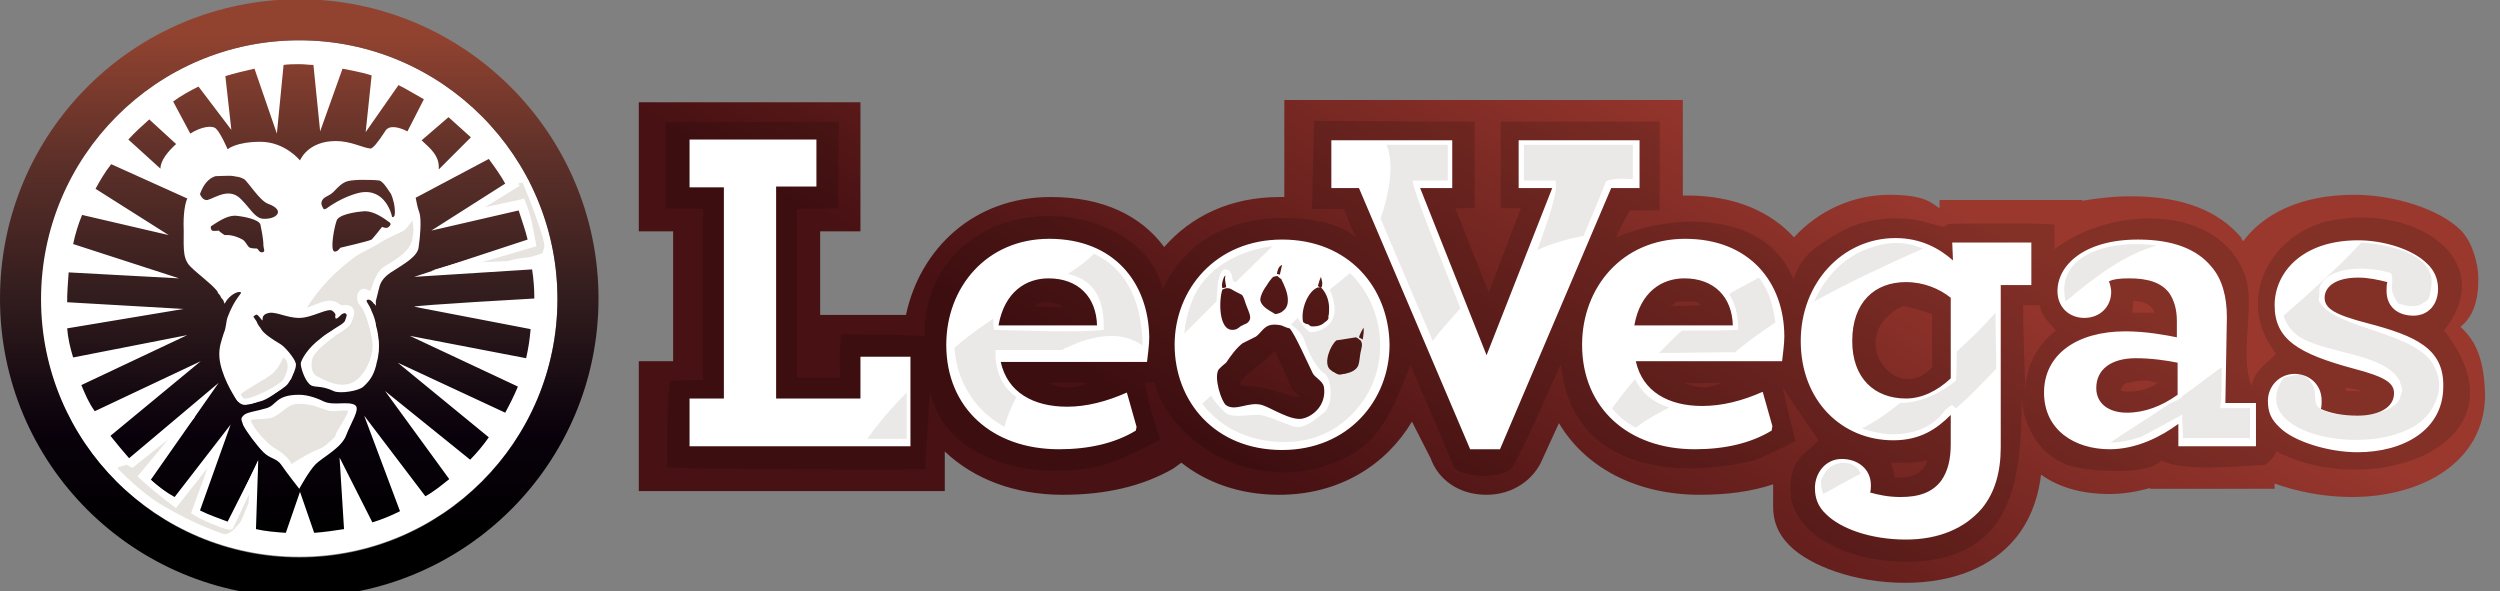<?xml version="1.0" encoding="utf-8"?>
<!-- Generator: Adobe Illustrator 26.0.1, SVG Export Plug-In . SVG Version: 6.00 Build 0)  -->
<svg version="1.1" id="Layer_1" xmlns="http://www.w3.org/2000/svg" xmlns:xlink="http://www.w3.org/1999/xlink" x="0px" y="0px"
	 viewBox="0 0 335 79.2" style="enable-background:new 0 0 335 79.2;" xml:space="preserve">
<rect x="0" y="0" width="335" height="79.2" fill="#808080" stroke="none"/>
<style type="text/css">
	.st0{fill:#FFB100;}
	.st1{fill:#097E56;}
	.st2{fill:#FBE022;}
	.st3{fill:#FFFFFF;}
	.st4{fill:#1C3847;}
	.st5{fill:#002E5B;}
	.st6{fill:#008FD6;}
	.st7{fill:#FF4900;}
	.st8{fill:none;stroke:#FFFFFF;stroke-width:0.84;stroke-miterlimit:10;}
	.st9{opacity:0.15;fill:none;stroke:#FFFFFF;stroke-width:0.84;stroke-miterlimit:10;enable-background:new    ;}
	.st10{fill:url(#SVGID_1_);}
	.st11{opacity:0.15;enable-background:new    ;}
	.st12{opacity:0.1;fill:#3B200F;enable-background:new    ;}
	.st13{fill:url(#SVGID_00000029758312460192663480000001979362321819641736_);}
	.st14{fill:#E7E3DF;}
	.st15{fill:none;stroke:#FFFFFF;stroke-width:0.835;stroke-miterlimit:10;}
	.st16{fill:url(#SVGID_00000150072474597493175990000003328119745918666394_);}
	.st17{fill:none;stroke:#FFFFFF;stroke-width:1.102;stroke-miterlimit:10;}
	.st18{fill:url(#SVGID_00000089538773072260826100000012218703955843054780_);}
	.st19{fill:#F68428;}
	.st20{fill:#002B54;}
	.st21{fill:#FF932B;}
	.st22{fill:#001D35;}
	.st23{fill:#E8CE90;}
	.st24{fill:#0D263F;}
	.st25{fill:#01326A;}
	.st26{fill:#273A47;}
	.st27{fill:#000300;}
	.st28{fill:#020003;}
</style>
<g>
	<g id="LeoVegas.com_00000131332822643156674830000013918626283952474811_">
		
			<linearGradient id="SVGID_1_" gradientUnits="userSpaceOnUse" x1="187.115" y1="-823.491" x2="225.664" y2="-756.723" gradientTransform="matrix(1 0 0 -1 0 -749.898)">
			<stop  offset="0" style="stop-color:#481113"/>
			<stop  offset="1" style="stop-color:#9A382E"/>
		</linearGradient>
		<path class="st10" d="M329.7,43.8c1.6-1.3,2.4-3.3,2.4-6.4c0-2.1-0.8-4.9-2.3-6.5c-3-3-9.2-4.8-14.3-4.8c-7.3,0-12.2,2.6-14.9,6.2
			c-0.1-0.1-0.3-0.3-0.3-0.5c-3-3.5-7.7-5.5-14.8-5.5c-2.4,0-4.6,0.3-6.5,0.6v-0.1h-19.1v1.1c-1-0.6-1.8-1.8-6.7-1.8
			c-5,0-9.6,2.2-12.8,5.7c-3.1-3.4-7.9-5.6-14.3-5.6h-0.6V13.4h-53.4v13h-0.6c-6.7,0-11.9,2.6-15.5,6.7c-3.1-4.2-8.2-6.7-15.2-6.7
			c-10.3,0-17.5,6.9-19.4,15.8h-11.5V31h5.4V13.7H85.6V31h4.6v17.4h-4.6v17.4h41v-5.3c3.9,3.7,9.4,5.8,15.8,5.8
			c5.7,0,10.6-1.1,14.8-3.5l1.1-0.8c3.3,2.6,7.7,4.3,13.1,4.3c8.2,0,14.4-4.1,17.8-9.8l2.5,4.9c1,2.8,3.7,4.9,7.5,4.9
			c3.6,0,6.4-2.1,7.5-4.8l2.2-4.8c3.5,5.9,10.3,9.6,18.9,9.6c3.5,0,6.8-0.4,9.8-1.4v3c0,1.9,0.6,3.6,2.2,5.2c2.7,2.7,8.7,5,15.5,5
			c6.4,0,11.6-2.1,14.8-6c1.8-2.2,3-5.1,3.4-8.5c2.5,1.8,5.7,2.6,9.1,2.6c1.9,0,3.7-0.3,5.5-0.8v0.1h16.7v-0.7
			c3.1,1.1,6.7,1.8,10.3,1.8c9.6,0,17.9-4.8,17.9-13.7C332.9,48.9,332.1,45.9,329.7,43.8L329.7,43.8z"/>
		<path id="Dark_Red_00000071545283826340837540000006348126452382817920_" class="st11" d="M327.5,44.3c7.6-9.7-4.3-17.3-15.8-14.6
			c-7.3,1.8-12.4,10.4-6.7,17.7c-1.3,1.4-2.8,2.1-3.3,4.3c-1.7-4.3,0.6-10.9-0.9-14.9c-3.6-9.6-18-9.2-25.5-3.4v-3.3
			c-2.7-0.3-14.2-0.1-14.2-0.1s-0.5,0.4-0.8,0.4c-1.1-0.3-2.2-0.6-3.3-0.9c-4-0.6-7.6,0-10.4,1.6c-5,2.7-5.4,4.3-6.3,6.3
			c-3.3-8.5-14.9-9.3-23.7-5.6c0.6-1.6,1.8-3.6,1.8-3.6h4V16.3h-21.3v11.6h2.7l-4.3,11.3c0,0-3-7.5-4.5-11.3h2.6V16.3l-21.5-0.1
			l-0.3,11.8h4.3c0,0,0.9,2.4,1.5,3.6v0.1c-2.7-2.2-7.1-2.5-9.9-2.5c-7.2,0-13.2,3.6-15.8,9.4c-0.1,0.1-0.1,0.3-0.1,0.3
			c-1.3-7.2-11.5-12-21-9.1c-6,1.9-11.1,7.3-10.9,15.3c-2.2-0.3-8.1-0.3-11.2-0.3c-0.1,1.4-0.3,3-0.1,5.8h-5.8V28
			c1.4,0,5.5-0.1,5.5-0.1l0.1-11.6l-23.2,0.1v11.5c0,0,2.3,0.1,5,0.1v22.9c-1.1,0-3.2,0.1-4.4,0.1c-0.3,1.3-0.5,7.7-0.4,11.6
			c2.2,0.3,27.8,0.4,34.6,0.3c0.1-2.6,0.4-7.1,0.6-10.2h0.1c1.7,7.9,11.7,11.9,22,9.9c3.3-0.6,8.8-3.7,8.8-3.7s-1.8-5-2.1-7.7h1.3
			c2.2,8.2,13.3,15.3,24.6,10.6c5.7-2.4,7.2-6.7,9.6-12.6v-0.3h0.1c1.8,4.3,4.1,9.4,5.8,13.6c0.5,1.4,6.7,2,8-0.1
			c2.1-3.9,4.8-10.2,6.3-13.5h0.1c1.2,13,13.6,15.6,25.4,12.9c1.4-0.3,6-2.7,6-2.7s-1.1-4.1-1.7-7.2c1.7,2.7,3.1,4.6,4.8,7.1
			c-1,1.1-2.7,2.1-3.3,3.6c-3.6,10.6,13,14.9,21.7,11.6c7.9-3,8.9-11.5,8.8-21.5c0,4,2.1,7.9,5.8,9.5c2.4,1,11.3,1.6,12.9-0.5
			c3,1.5,9.7,0.8,13.9,0.6c0.6-0.5,1.2-0.9,1.5-1.8C318.4,67.3,339.3,59.2,327.5,44.3L327.5,44.3z M138.7,41.1
			c0,0.5-0.5-0.6,1.5-0.6c1.2,0,1.8,0.3,2.3,0.6C141.3,41.2,139.9,41.1,138.7,41.1z M140.5,51.3h5.1
			C144.3,52.1,141.8,52.1,140.5,51.3z M166.2,51.7v-0.5c1.3-1.8,3.3-2.5,4.6-4.2c0.8,1.8,1.6,3.3,2.3,5.1l1.1,1.1
			C172.1,53.1,169.9,51.6,166.2,51.7z M224,40.9c0.5-0.1,0-0.5,1.5-0.5s2.1,0,2.3,0.5c-1.3,0.1-2.5,0.1-3.9,0.1V40.9L224,40.9z
			 M225.8,51.3c1.7,0.1,3.2,0,4.8,0C229.1,52.1,227.3,52.1,225.8,51.3z M253.9,64c-0.1-0.6-0.3-1.3-0.5-2c1.6,0,3.6,0.1,4.6-0.3h0.3
			C257.7,63.3,256.5,64.1,253.9,64L253.9,64z M258.9,49.2c-4.9,5.4-12-4.3-3.9-8.2c1.3,0.3,2.5,0.6,3.9,1.1V49.2z M271.4,52.6
			c-0.1-3.7-0.3-7.7-0.3-11.7h2.2c0.4,1.8,1.3,2.2,2.2,3.4C272.7,46.4,271.4,49.5,271.4,52.6z M285.9,40.3c1.5,0.1,2.3,0.5,2.8,1.5
			v0.1h-3C285.8,41.4,285.8,40.7,285.9,40.3L285.9,40.3z M284.4,52.4c-0.1-0.1-0.3-0.1-0.3-0.1c0.3-0.4,0.3-0.6,0.6-0.9
			c0.3-0.1,0.9-0.1,1.3-0.3c0.3,0,0.9-0.1,1.6-0.1c0.7,0,1.2,0.3,1.5,0.3C288.2,52.1,286.1,52.7,284.4,52.4z M314.4,52.4
			c-0.1-0.1-0.1-0.3-0.1-0.5c0.6,0.1,1.5,0.3,2.2,0.5H314.4z"/>
		<path id="White_00000103969967351494892360000005909270055955439523_" class="st3" d="M140.6,32c-8.4,0-13.8,6.5-13.8,14.2
			c0,8.5,6.2,14,15.1,14c4,0,7.5-0.8,10.3-2.5l0.1-0.5l-1.3-4.6c-2.7,1.2-5.4,1.9-8,1.9c-4.5,0-8-1.9-8.9-6h19.6
			c0.1-0.9,0.3-2.3,0.3-3.3C153.9,37.9,149.3,32,140.6,32L140.6,32z M133.8,43.6c0.8-4.5,3.7-6.3,6.7-6.3c4,0,6.4,2.5,6.5,6.3H133.8
			z M171.8,32.1c-8.9,0-14.4,6.7-14.4,14.1c0,7.6,5.4,14.1,14.4,14.1c8.9,0,14.4-6.7,14.4-14.1C186.1,38.5,180.7,32.1,171.8,32.1z
			 M177,37.1c0.1,0.4,0.3,0.8,0.1,1.4c-0.1,0-0.3,0-0.4-0.1l-0.1-0.1C176.7,37.9,176.9,37.3,177,37.1L177,37.1z M171.8,35.5
			l-0.3,1.3c-0.1,0-0.3-0.1-0.4-0.1C171.2,36.2,171.3,35.7,171.8,35.5z M169.7,38.3c0.3-0.5,0.6-0.9,0.9-1.2
			c0.3-0.1,0.4-0.1,0.6-0.1c0.1,0.1,0.3,0.3,0.5,0.4c0.1,0.3,0.3,0.6,0.4,0.9c0.5,1.1,0.8,2.6-0.1,3.3c-0.3,0.3-0.6,0.4-1.1,0.5
			c-0.6-0.4-1.8-0.9-2-1.8C168.8,40,169.1,39.1,169.7,38.3z M164.2,36.9c-0.1,0.6,0,0.9,0.1,1.5v0.1c-0.1,0-0.3,0.1-0.5,0.1
			C163.6,38.1,164,37,164.2,36.9L164.2,36.9z M163.8,38.8c0.3-0.1,0.5-0.3,1.1-0.1c0.5,0.3,0.9,0.5,1.5,0.8c0.3,0.3,0.4,0.9,0.6,1.4
			c0.4,1.1,0.9,1.8,0.1,2.4c-0.1,0.1-0.3,0.1-0.6,0.3c-0.4,0.1-0.6,0.6-1.3,0.6C163.3,44.3,163.3,40.3,163.8,38.8z M174.5,56.1
			c-1.5,0.3-4.1-1.4-5.3-1.8c-1.8-0.6-3.6,0.9-4.9,0c-0.6-0.4-1.7-3.7-1-4.8c0.3-0.3,0.6-0.6,1-0.9c0.6-0.9,1.4-2,2.2-2.6
			c0.6-0.3,1.2-0.6,1.8-0.9c0.4-0.3,0.6-0.6,0.9-0.9c0.5-0.5,1-0.9,2.5-0.6c0.3,0.1,0.6,0.3,1.1,0.4c0.6,0.5,2.6,5,3.1,6
			c0.3,0.6,1.3,1,1.5,1.8C177.8,54.2,176,55.8,174.5,56.1L174.5,56.1z M177.5,43.2c-0.3,0.3-0.6,0.4-1,0.5c-0.3,0-0.6,0.1-0.9,0
			c-0.1-0.1-0.3-0.3-0.6-0.3c-0.1-0.1-0.3-0.1-0.4-0.3c-0.3-1.6,0.6-3.9,1.8-4.5c0.1-0.1,0.4-0.1,0.6-0.1c0.8,0.8,1.1,1.9,1.1,2.8
			c0,0.3,0,0.8-0.1,1.1C178.1,42.8,177.8,43,177.5,43.2z M182.3,47.3c-0.1,0.5-0.1,1.1-0.3,1.7c-0.3,0.6-0.9,0.9-1.8,1.1
			c-0.3,0-0.5,0.1-0.6,0.1c-0.3,0-0.5-0.1-0.8-0.3c-0.3-0.1-0.4-0.3-0.6-0.4c-0.9-0.9,0.1-3.3,0.9-3.9c0.9-0.1,1.8-0.3,2.6-0.4
			c0.3,0.1,0.4,0.3,0.6,0.4C182.7,46.1,182.4,46.7,182.3,47.3L182.3,47.3z M182.6,45.5l-0.5-0.3c0.1-0.4,0.4-0.9,0.6-1.3
			C182.8,44.3,182.7,44.9,182.6,45.5L182.6,45.5z M115.3,53.4H104V25h5.4v-6.3h-17v6.4H97v28.3h-4.6v6.4H122v-12h-6.7
			C115.3,47.7,115.3,53.4,115.3,53.4z M225.8,32c-8.4,0-13.8,6.5-13.8,14.2c0,8.5,6.2,14,15.1,14c4,0,7.5-0.8,10.3-2.5l0.1-0.6
			l-1.3-4.6c-2.7,1.2-5.4,1.9-8.1,1.9c-4.5,0-8-1.9-8.9-6h19.6c0.1-0.9,0.3-2.3,0.3-3.3C239.1,37.9,234.5,32,225.8,32L225.8,32z
			 M219,43.6c0.8-4.5,3.7-6.3,6.7-6.3c4,0,6.4,2.5,6.5,6.3H219z M298.4,42.5c0-2.7-0.6-5.1-2.1-6.8c-1.9-2.3-5.1-3.6-9.8-3.6
			c-7.3,0-10.8,3.5-10.8,6.9c0,2.2,1.6,3.6,3.6,3.6c2.1,0,3.6-1.5,3.6-3.5c0-0.3-0.1-0.9-0.3-1.4c0.6-0.3,1.5-0.4,2.7-0.4
			c2.4,0,4.3,0.5,5.4,2c0.6,0.9,1,2.1,1,3.7v2.2c-1.5-0.3-4.1-0.8-6.9-0.8c-6.5,0-10.9,3.1-10.9,8.2s4.2,7.6,8.8,7.6
			c3.6,0,6.9-1.7,9.2-3.4v3h10.4V54h-4.1L298.4,42.5L298.4,42.5z M291.8,52.9c-2.1,1.5-4.4,2.4-6.8,2.4s-4.1-1.2-4.1-3.3
			c0-2.5,2-4,5.3-4c2.1,0,4.1,0.3,5.6,0.6L291.8,52.9L291.8,52.9z M219.7,25.2v-6.4h-16.2v6.4h4.5l-8.8,22.4l-8.9-22.4h4.3v-6.4
			h-16.2v6.4h3.7l14.9,35h4l14.9-35C216,25.2,219.7,25.2,219.7,25.2z M261.7,34.9c-1.8-1.6-4.3-3-7.7-3c-7.1,0-12.7,6-12.7,13.8
			c0,8,5.5,13.3,12.4,13.3c3.6,0,5.8-1.5,7.7-3.4v3.9c0,2.1-0.4,3.6-1.2,4.8c-1.2,1.7-3.1,2.3-5.5,2.3c-1.7,0-3-0.3-4.1-0.6
			c0.1-0.3,0.1-0.8,0.1-1c0-2.1-1.7-3.5-3.9-3.5c-2.2,0-3.6,1.9-3.6,3.9c0,1.3,0.4,2.5,1.5,3.5c1.9,1.9,5.9,3.4,10.7,3.4
			c4.4,0,7.9-1.5,10.2-4.2c1.7-2.1,2.5-4.8,2.5-8.2V38.2h4.1v-5.7h-10.6L261.7,34.9L261.7,34.9z M261.4,50.7c-1.8,1.7-3.9,2.7-6,2.7
			c-4.2,0-7.2-2.7-7.2-7.7c0-5.2,3-7.9,7.2-7.9c2.4,0,4.5,0.9,6,2.1V50.7z M317.2,43.3c-4.2-1.1-5.7-1.9-5.7-3.4
			c0-1.5,1.5-2.7,4.5-2.7c1.4,0,2.7,0.3,3.9,0.6c-0.1,0.3-0.1,0.8-0.1,1.2c0,2.1,1.5,3.3,3.6,3.3c2,0,3.3-1.5,3.3-3.6
			c0-1.3-0.5-2.5-1.5-3.4c-1.9-1.9-5.8-3.1-9.2-3.1c-7.6,0-11.2,4.4-11.2,8.7c0,4.6,3.2,6.5,10.6,8.5c4.2,1.1,5.4,1.9,5.4,3.3
			c0,2-2.2,3-4.9,3c-1.9,0-3.6-0.3-4.9-0.9c0.1-0.3,0.1-0.8,0.1-1.1c0-2.3-1.8-3.6-3.6-3.6c-2.1,0-3.6,1.7-3.6,3.6
			c0,1.5,0.4,2.5,1.6,3.6c1.8,1.8,6.4,3.3,10.4,3.3c6.2,0,11.5-3,11.5-8.8C327.5,46.7,323.7,45,317.2,43.3L317.2,43.3z"/>
		<path id="Grey_00000179622256389284676290000004826539255726580626_" class="st12" d="M218.8,24v-4.6h-14.6v4.8h4.2
			c0.5,1.2-0.9,5.2-2.4,9.3c2-0.9,4.1-1.5,6.2-1.9c1-2.4,2.1-4.9,3-7.3C216,23.9,217.5,23.9,218.8,24L218.8,24z M178.2,38.8
			c0.3,0.8,1,2.5,0.4,3.9c-0.9,1.8-2.7,1.8-3,1.8c-0.3,0-1.3-1.1-1.7-1.9l-0.9,0.9c0.6,0.4,1.5,1.2,1.8,2.1c0.4,1.4,1.5,3.6,2.6,4.4
			c1.1,0.6,1.3,4.3,0,5.3c-1.3,1-2.6,2.3-4.2,1.8c-1.5-0.5-3.1-1.3-4.4-1.5c-1.3-0.1-3.6,0.5-4.6-0.3c-0.6-0.6-1.6-1.6-1.9-2.3
			l-1.2,1.1c2.5,3.3,6.7,5.4,12,5.1c4.3-0.3,7.2-2.4,9.2-5c4-5.1,3.4-13-1.4-17.6L178.2,38.8z M121.5,58.8v-6.2
			c-2.2,2.2-4,4.4-5.3,6.2L121.5,58.8L121.5,58.8z M163.2,37.9c0,0,0.3-1.8,0.9-1.8c1.2,0,0.9,1.4,1.2,1.6c0.1,0.1,0.3,0.1,0.3,0.1
			l4.9-4.8c-4.2,0.5-9.2,2.8-10.9,7.7c-0.5,1.3-0.8,2.7-0.9,4l4.3-4.3L163.2,37.9L163.2,37.9z M219.1,50.8c-1.2,1.4-2.2,2.7-3.1,3.9
			c0.9,1.1,2,2,3.2,2.6c1.3-1,2.7-1.8,4.5-2.7C221.6,54,220,52.7,219.1,50.8L219.1,50.8z M146.6,34c-0.8,0.8-1.9,1.7-3.5,2.7
			c3.5,0.8,4.9,3.3,4.8,7.5c-3.1,0.4-10.7,0.1-14.7,0c-0.1-0.5-0.1-1-0.1-1.5c-1.8,1.2-3.6,2.5-5.2,3.9c0.3,4.5,2.7,8.4,6.7,10.6
			c0.3-1.3,0.9-2.6,1.6-4c-1.6-1.1-2.6-2.8-2.8-5.3v-1h8.9c0.3-0.1,0.4-0.3,0.6-0.3c5.2-2.5,8.4-1.6,10.2-0.3
			C153,40.1,150.8,36,146.6,34z M194,24.2v-4.8h-8.2c1.1,2.7,0.3,6.7-0.8,9.9c2.3,5.4,4.6,10.9,7,16.4c0.9-1.3,2.2-2.7,3.7-4.4
			c-2.7-6.8-6.3-15.6-6.4-17.1C190.6,24.2,192.5,24.2,194,24.2z M276.8,40.4c3.9-3.3,7.9-6.3,12.2-7.5
			C282.8,32,275.3,34.1,276.8,40.4z M297.7,49.5v-0.3c-1.7,1.2-3.3,2.5-5.3,3.9v0.1c-0.4,0.3-0.9,0.6-1.7,0.9
			c-2.6,1.8-5.3,3.4-7.9,5.2c1.4,0,2.7-0.3,4.2-0.8c1.7-0.9,3.3-1.8,5-2.7c0.1,0,0.4-0.3,0.4-0.3c0,0.8,0.1,2,0.1,3.2h9v-4h-4
			C297.7,53.4,297.7,51.2,297.7,49.5L297.7,49.5z M231.7,39.4c0.8,1.2,1.2,2.7,1.2,4.8c-1.8,0.1-4.6,0.1-7.5,0.1
			c-1.1,0.9-2.1,2-3.1,3c3,0,6.8-0.1,10.2-0.1c1.4-1.2,3.3-2.6,5.4-4c-0.3-2.4-1-4.5-2.2-6C234.5,37.9,233,38.6,231.7,39.4
			L231.7,39.4z M326.3,49.3c-2.1-4.9-13.5-5.1-15.6-9c0.1-0.5,0.1-1.1,0.1-1.7c1-3,6.4-3,9.6-2c0.3,0.8,0.1,1.5,0.1,2.2
			c0.1,0.6,0.5,1.4,0.9,1.9c1.1,0.3,2.4,0.6,3.3-0.1c0.9-0.4,0.9-0.9,1.1-2.2c0.6-3.9-4.6-5.6-9.4-5.9c-1.9,2.1-5.2,5.3-10.4,9.8
			c0.3,1,0.9,1.9,1.8,2.6c3.3,2.5,11.8,2.3,13.8,6.2c0,0.3,0.3,0.8,0.3,1.1c0,0.4-0.3,0.9-0.3,1.2c-0.8,1.8-4.6,2.6-7.7,2.2
			c-1.2-0.1-2.3-0.3-3.1-0.9c-1.3-1,0.5-3-2.5-4.6l-2.3,0.5c-5.8,8.5,15.5,11.5,19.8,4.3C327.2,52.7,327,50.7,326.3,49.3L326.3,49.3
			z M256.1,32.8c-2.4-0.6-4.6,0-6.5,0.8c-3,1.3-5.2,3.9-6.5,6.8c4.9-2.7,10.3-5.2,14.6-7.1C257.1,33.1,256.6,32.9,256.1,32.8z
			 M246,62.2c-1.1,0.4-1.5,1.1-2,2.2c0,0.6,0.1,1.2,0.3,1.8c1.5-0.8,3.2-1.8,5-2.7v-0.1C248.9,62.3,247.5,61.7,246,62.2z
			 M262.2,47.1c0,1.4,0,2.7-0.1,3.9c-2.7,2.2-5.4,3-7.5,3c-1.8,1.5-3.5,2.6-5.1,3.4c1.4,0.5,2.8,0.8,4.4,0.8
			c2.6-0.1,5.1-0.9,6.8-3.3c0.1,0,0.6-0.6,0.9-0.6c0.1,0,0.3,0.3,0.4,0.3v0.1h0.1c1.8-1.5,3.5-3.3,5.4-5.3c0-2.5-0.1-5.1-0.1-7.5
			C265.9,43.6,264.1,45.4,262.2,47.1L262.2,47.1z"/>
	</g>
	<g id="Head_00000030474103032506810440000002110586396163081367_">
		<path class="st3" d="M40.1,5.4c19.1,0,34.6,15.5,34.6,34.6c0,19.2-15.5,34.6-34.6,34.6S5.4,59.2,5.4,40C5.4,20.9,21,5.4,40.1,5.4z
			"/>
		
			<linearGradient id="SVGID_00000044859569991286030280000012404103609652030911_" gradientUnits="userSpaceOnUse" x1="-20.032" y1="-829.707" x2="-20.032" y2="-749.528" gradientTransform="matrix(1 0 0 -1 60.122 -749.898)">
			<stop  offset="0" style="stop-color:#000000"/>
			<stop  offset="0.103" style="stop-color:#000000"/>
			<stop  offset="0.271" style="stop-color:#09010B"/>
			<stop  offset="0.483" style="stop-color:#2F1B1D"/>
			<stop  offset="0.729" style="stop-color:#5D3029"/>
			<stop  offset="0.94" style="stop-color:#924330"/>
		</linearGradient>
		<path style="fill:url(#SVGID_00000044859569991286030280000012404103609652030911_);" d="M29,17.3c0.6,0.6,1.5,2.7,1.5,2.7
			s1.1-1,4.4-1s5.3,2.5,5.3,2.5s1-2.6,4.8-2.6c2,0,3.6,0.9,4.6,1c0.3,0.1,1.1-0.9,2-2.3c0.5-0.9,1.8-0.6,3,0l2.2-4.3
			c-1.1-0.6-2.2-1.3-3.4-1.9l-4.4,6.3l0.8-7.6c-1.2-0.4-2.5-0.6-3.9-0.9l-3,8.4L42,8.7c-0.6,0-1.2-0.1-1.8-0.1c-0.8,0-1.5,0-2.2,0.1
			l-0.9,9.2l-3-8.7c-1.3,0.3-2.6,0.6-3.9,1l0.8,7.2l-4.4-5.8c-1.2,0.6-2.3,1.2-3.4,2l2.3,4.3C26.9,17,28.5,16.7,29,17.3z M45.1,29.6
			c-0.3,0.8-0.9,3.9-0.3,4.1c0.4,0.1,0.8-0.5,0.8-0.5s3.9-0.9,4.2-1.1c0.3-0.3,1.4-1.7,1.4-1.7s0.6,0.3,0.9,0
			c0.3-0.3,0.3-0.4,0.1-0.6c-0.8-0.6-2.1-1.5-3.3-1.5C47.4,28.4,45.3,28.8,45.1,29.6z M35.9,27.3c-1.1-0.4-2.7-3-3.2-3.3
			c-0.5-0.3-0.9-0.3-1.4-0.4c-0.4-0.1-1.8,0-2.3,0c-0.3,0-0.9,0.3-1.4,0.9c-0.5,0.6-0.8,1.5-0.8,1.5s0.3,0.9,1,0.8
			c1.1-0.3,3-1.8,4.6,0c1.1,1.1,1.7,2.3,2.7,2.5C37,29.5,38.4,28.2,35.9,27.3z M56.6,18.9c1.2,1.1,2.2,2,2.2,3.5v0.3l4.3-4.3
			c-1-0.9-2-1.8-3-2.7l-3.6,3.1L56.6,18.9L56.6,18.9z M71.6,40c0-1.3-0.1-2.7-0.3-3.9l-15.8,1l15.2-5c-0.3-1.3-0.8-2.6-1.2-3.9
			l-11.7,2.7l9.9-6.3c-0.6-1.1-1.4-2.2-2.2-3.3l-9.8,5.2c0.1,0.6,0.3,1.5,0.5,2c0.3,0.9,0.1,3.3-0.1,4.6c-0.1,1.3-2.2,2.4-3.4,3.2
			c-1,0.6-1.7,1.3-1.9,2.3c-0.1,0.5-0.3,1.1-0.4,1.6c-0.1,0.3,0,0.6,0,0.9c0-0.1-0.1-0.3-0.3-0.4c-0.4-0.6-0.8-0.6-0.9-0.5
			c-0.3,0.1,0.3,0.6,0.6,1.5c0.3,0.6,0.6,1.6,0.6,2c0.3,0.9,0.6,3.2,0.1,4.8c-0.3,1.6-0.9,2.5-1.8,3.3c-0.6,0.6-3.2,1-4,0.6
			c-1.9-0.9-2.7-0.3-3.3-1c-0.6-0.6-1.1-2.1-1.1-2.7c0.1-0.6,1-2.1,2.6-3.3c1.5-1.3,2.6-1.4,3-1.8c0.3-0.1,0.3-0.4,0.4-0.8
			c0.1-0.4,0.3-0.6,0-0.8c-0.1-0.1-0.3,0-0.5,0.1c-0.3,0.3-0.6,0.6-0.8,0.6c-0.1-0.1,0-0.1-0.1-0.3C45,42.3,45,42,44.6,41.7
			c-0.5-0.6-2.7,0.9-4.5,0.9c-1.8,0-3.3-1-4.3-0.6c-0.4,0.1-0.6,0.4-0.6,0.6c-0.1,0.3,0.1,0.3,0,0.3c-0.1,0.1-0.3-0.3-0.5-0.5
			c-0.3-0.3-0.3-0.3-0.6-0.1c-0.3,0.1,0,0.3,0.3,0.8c0.1,0.4,0.5,0.8,0.6,1c0.3,0.6,1.7,1.5,2.4,1.9c0.8,0.4,2.1,2.1,2.2,2.6
			c0.3,0.5-0.6,2.1-0.6,2.2l-0.8,0.8c-0.8,0.8-2.4,2-3.4,2.2c-1,0.3-2.2,0.6-3-0.1c-0.6-0.8-2.2-3.5-2.4-5.8
			c-0.1-1.4,0.3-2.3,0.6-3.3c0.3-0.6,0.3-1.6,0.5-2.1c0.9-2.4,1.9-3.2,1.8-3.3c-0.3-0.3-1.6,0.3-2.2,1.5l-0.2-0.5
			c-0.1-0.1-0.3-0.3-0.4-0.6c-0.1-0.1-0.3-0.3-0.4-0.6c-0.9-1.1-2.4-2.1-3.6-3.3c-1.2-1.2-0.8-3-0.9-5.7c0-1.9,0.3-3,0.5-3.4
			L14.9,22c-0.8,1-1.5,2.2-2.1,3.3l9.8,6.2l-11.6-2.7c-0.5,1.2-0.9,2.5-1.2,3.9L24,37.3L9.2,36.5C9.1,37.9,9,39.1,9,40.4v0.1
			l15.6,0.9L9,44c0.1,1.3,0.4,2.6,0.8,3.9l15.3-3l-14.2,6.7c0.5,1.2,1,2.4,1.8,3.5l14.2-6.7l-12.1,10c0.8,1,1.7,2.1,2.5,3l12-10.1
			l-9.1,13c1,0.9,2.1,1.7,3.2,2.3l7.5-9.7l-4.1,11.5c1.2,0.6,2.4,1,3.7,1.5l4.1-8.1l-0.3,9.1c1.3,0.3,2.6,0.4,4,0.5l1.9-5.5l1.9,5.5
			c1.4-0.1,2.7-0.3,4-0.5l-0.6-9.6l4.4,8.7c1.3-0.4,2.5-0.9,3.7-1.5l-4.8-12.8l8.2,10.8c1.1-0.6,2.2-1.5,3.2-2.3l-8.6-11.8L63,61.6
			c0.9-0.9,1.8-2,2.5-3l-12.2-10l14.4,6.7c0.6-1.1,1.2-2.3,1.7-3.5L54.9,45l15.6,3c0.3-1.3,0.5-2.6,0.6-3.9l-15.6-3
			C55.6,40.9,71.6,40,71.6,40z M46.4,58.3c-0.6,1.7-3.2,3-4.1,3.9s-2.2,3.3-2.2,3.3s-1.8-2.3-2.4-3.2c-0.6-0.9-1.5-0.8-2.4-1.7
			S33,57.8,32.6,57c-0.3-0.9-0.4-0.9,0.1-1.4c0.5-0.4,1.7-0.5,3-0.9c1.4-0.4,1.2-1.8,4.4-1.8c1.3,0,2.7,0.6,3.3,0.9
			c1.3,0.6,3.3-0.1,4.2,0.5C48.3,54.8,47,56.7,46.4,58.3z M31.5,28.9c-1.2,0-2.4,0.9-3.2,1.4c-0.1,0.1-0.1,0.3,0.1,0.6
			c0.3,0.1,0.9,0,0.9,0s0.3,0.3,0.8,0.6c0.3,0,1.1-0.1,2.4,0.6c0.5,0.3,0.6,0.9,1,1.1c0.3,0.1,0.8,0.1,0.9,0.1
			c0.3,0.1,0.3,0.6,0.8,0.5c0.4-0.1,0.1-0.5,0.1-0.9c0-0.9-0.3-2.3-0.4-2.8C34.7,29.4,32.7,29,31.5,28.9z M40.1-0.1
			C17.9-0.1,0,17.8,0,40S17.9,80,40.1,80S80.2,62.1,80.2,40S62.2-0.1,40.1-0.1z M40.1,74.7C21,74.7,5.5,59.2,5.5,40.1
			C5.5,21,21,5.4,40.1,5.4S74.7,21,74.7,40.1C74.7,59.2,59.2,74.7,40.1,74.7z M23.6,19.3L20,16c-1,0.9-2,1.8-2.8,2.7l4.3,3.9
			C21.5,21.5,22.5,20.3,23.6,19.3z M52.6,29.1c0.1,0,0.3-0.1,0.3-0.4c0.1-1-0.3-2.3-0.5-2.7c-0.3-0.4-0.9-1.5-1.5-1.8
			c-0.6-0.1-1.7-0.1-2.7-0.1c-1.8,0.1-2.1,0.1-3.5,1.6c-0.6,0.6-1.2,0.6-1.5,1.1s0,0.9,0.1,1.1c0.1,0.3,0.5,0,0.5,0s2.1-1.6,4.5-2.1
			c3.4-0.6,4.2,3.1,4.2,3.1S52.5,29.1,52.6,29.1z"/>
		<path class="st14" d="M73.1,31.6c-0.4-1.4-1.6-4.8-2.7-7.3c-0.4-0.6-1.7,0.1-1.5,0.4l0.1,0.1l-6.3,3.9l7.3-1.6c0,0,0.4,1,0.8,2.5
			c0.3,1.4,0.6,3.1,0.6,3.1l-10.2,3l7-0.3c1-0.4,2.2-0.4,3.2-0.6c0.6-0.3,1.8-0.3,1.8-1.1C73.5,33,73.3,32.4,73.1,31.6z M55.7,29.7
			c-0.3-1.9-1.2,0.6-1.9,0.9l-2.1,1c-0.6,0.3-1.5,0.9-2.1,1.2c-0.9,0.5-2,1-2.7,1.6c-3.3,2.5-5.4,5.2-6.7,7.6h0.1
			c1-0.3,3-1.3,3.9-1.3s1.3,0.8,1.8,0.6c0.5-0.1,1.4,0,0.9,1.2c-0.3,1.3-1.3,1.4-2.4,2.3c-1.2,0.9-2.6,2-3,3c-0.3,1-0.3,2.4,0.8,3
			c1,0.5,3,1.7,5,0.9c2-0.9,3.3-4,3-6c-0.3-2.1-1.1-4.4-1.7-5c-0.6-0.6-0.3-1.5,0.1-1.6c0.3,0,1,0.6,1.3,0.1c0.3-0.6,0.6-2.6,2-3.3
			c1.3-0.8,3.6-2.1,3.7-4.1C55.9,31,55.8,30.3,55.7,29.7z M33.1,53.8c1.3-0.1,4.8-2,5.2-2.7c0.4-0.6,1.1-2.2,0.3-3.2
			c-0.3-0.3-0.5-0.5-0.8-0.6c-0.3-0.1-0.1,0.4-0.3,0.6c-0.3,0.6-0.6,1.2-1.1,1.7c-0.9,0.9-4.8,2.7-4.6,3.3
			C32.1,53.5,32.5,54,33.1,53.8z M28.8,69.9c-1.4-0.5-2.7-1.3-2.7-1.3l3-8.2l-5.6,7.1c0,0-1.2-0.9-2.3-1.8c-1.1-0.9-2.2-1.9-2.2-1.9
			l5.4-6.5l-1.8,1l-4.9,3.9L17,61.8c-0.6,0.4-1.8,0.1-1.6,1.2c1.3,1.3,3.9,3.9,6.9,5.5c3.3,1.9,6.2,3,7.9,3.6V72
			c0.9-0.1,1.5-0.8,2.2-1.6c0.5-0.6,0.9-2.1,1.3-2.8l0.3-3.7l-3.1,6.6C31,70.7,29.9,70.4,28.8,69.9L28.8,69.9z M44,54.6
			c-1-0.3-2-0.9-3.9-0.9c-1.8,0-2.2,1.1-3.6,1.8c-1.4,0.5-3.4-0.1-3.3,0.9c0.3,1.2,2.2,3.2,3.2,3.9c0.9,0.5,2.1,1.3,2.5,2.5
			c1.5-1,2.8-1.8,4.4-2.4c0.5-0.3,1.1-0.8,1.8-1.5c0.1-0.1,0.3-0.4,0.3-0.6c0.4-0.9,2-3,1.6-3.4C46.7,54.2,45,54.9,44,54.6z"/>
		<path class="st15" d="M73.1,31.6c-0.4-1.4-1.6-4.8-2.7-7.3c-0.4-0.6-1.7,0.1-1.5,0.4l0,0l0.1,0.1l-6.3,3.9l7.3-1.6
			c0,0,0.4,1,0.8,2.5c0.3,1.4,0.6,3.1,0.6,3.1l-10.2,3l7-0.3c1-0.4,2.2-0.4,3.2-0.6c0.6-0.3,1.8-0.3,1.8-1.1l0,0
			C73.5,33,73.3,32.4,73.1,31.6z M55.7,29.7c-0.3-1.9-1.2,0.6-1.9,0.9l-2.1,1c-0.6,0.3-1.5,0.9-2.1,1.2c-0.9,0.5-2,1-2.7,1.6
			c-3.3,2.5-5.4,5.2-6.7,7.6h0.1c1-0.3,3-1.3,3.9-1.3s1.3,0.8,1.8,0.6c0.5-0.1,1.4,0,0.9,1.2c-0.3,1.3-1.3,1.4-2.4,2.3
			c-1.2,0.9-2.6,2-3,3c-0.3,1-0.3,2.4,0.8,3c1,0.5,3,1.7,5,0.9c2-0.9,3.3-4,3-6c-0.3-2.1-1.1-4.4-1.7-5c-0.6-0.6-0.3-1.5,0.1-1.6
			c0.3,0,1,0.6,1.3,0.1c0.3-0.6,0.6-2.6,2-3.3c1.3-0.8,3.6-2.1,3.7-4.1C55.9,31,55.8,30.3,55.7,29.7L55.7,29.7z M33.1,53.8
			c1.3-0.1,4.8-2,5.2-2.7c0.4-0.6,1.1-2.2,0.3-3.2c-0.3-0.3-0.5-0.5-0.8-0.6l0,0c-0.3-0.1-0.1,0.4-0.3,0.6c-0.3,0.6-0.6,1.2-1.1,1.7
			c-0.9,0.9-4.8,2.7-4.6,3.3l0,0C32.1,53.5,32.5,54,33.1,53.8z M28.8,69.9c-1.4-0.5-2.7-1.3-2.7-1.3l3-8.2l-5.6,7.1
			c0,0-1.2-0.9-2.3-1.8c-1.1-0.9-2.2-1.9-2.2-1.9l5.4-6.5l-1.8,1l-4.9,3.9L17,61.8c-0.6,0.4-1.8,0.1-1.6,1.2
			c1.3,1.3,3.9,3.9,6.9,5.5c3.3,1.9,6.2,3,7.9,3.6V72c0.9-0.1,1.5-0.8,2.2-1.6c0.5-0.6,0.9-2.1,1.3-2.8l0.3-3.7l-3.1,6.6
			C31,70.7,29.9,70.4,28.8,69.9L28.8,69.9z M44,54.6c-1-0.3-2-0.9-3.9-0.9c-1.8,0-2.2,1.1-3.6,1.8c-1.4,0.5-3.4-0.1-3.3,0.9
			c0.3,1.2,2.2,3.2,3.2,3.9c0.9,0.5,2.1,1.3,2.5,2.5c1.5-1,2.8-1.8,4.4-2.4c0.5-0.3,1.1-0.8,1.8-1.5c0.1-0.1,0.3-0.4,0.3-0.6
			c0.4-0.9,2-3,1.6-3.4C46.7,54.2,45,54.9,44,54.6z"/>
	</g>
</g>
</svg>

